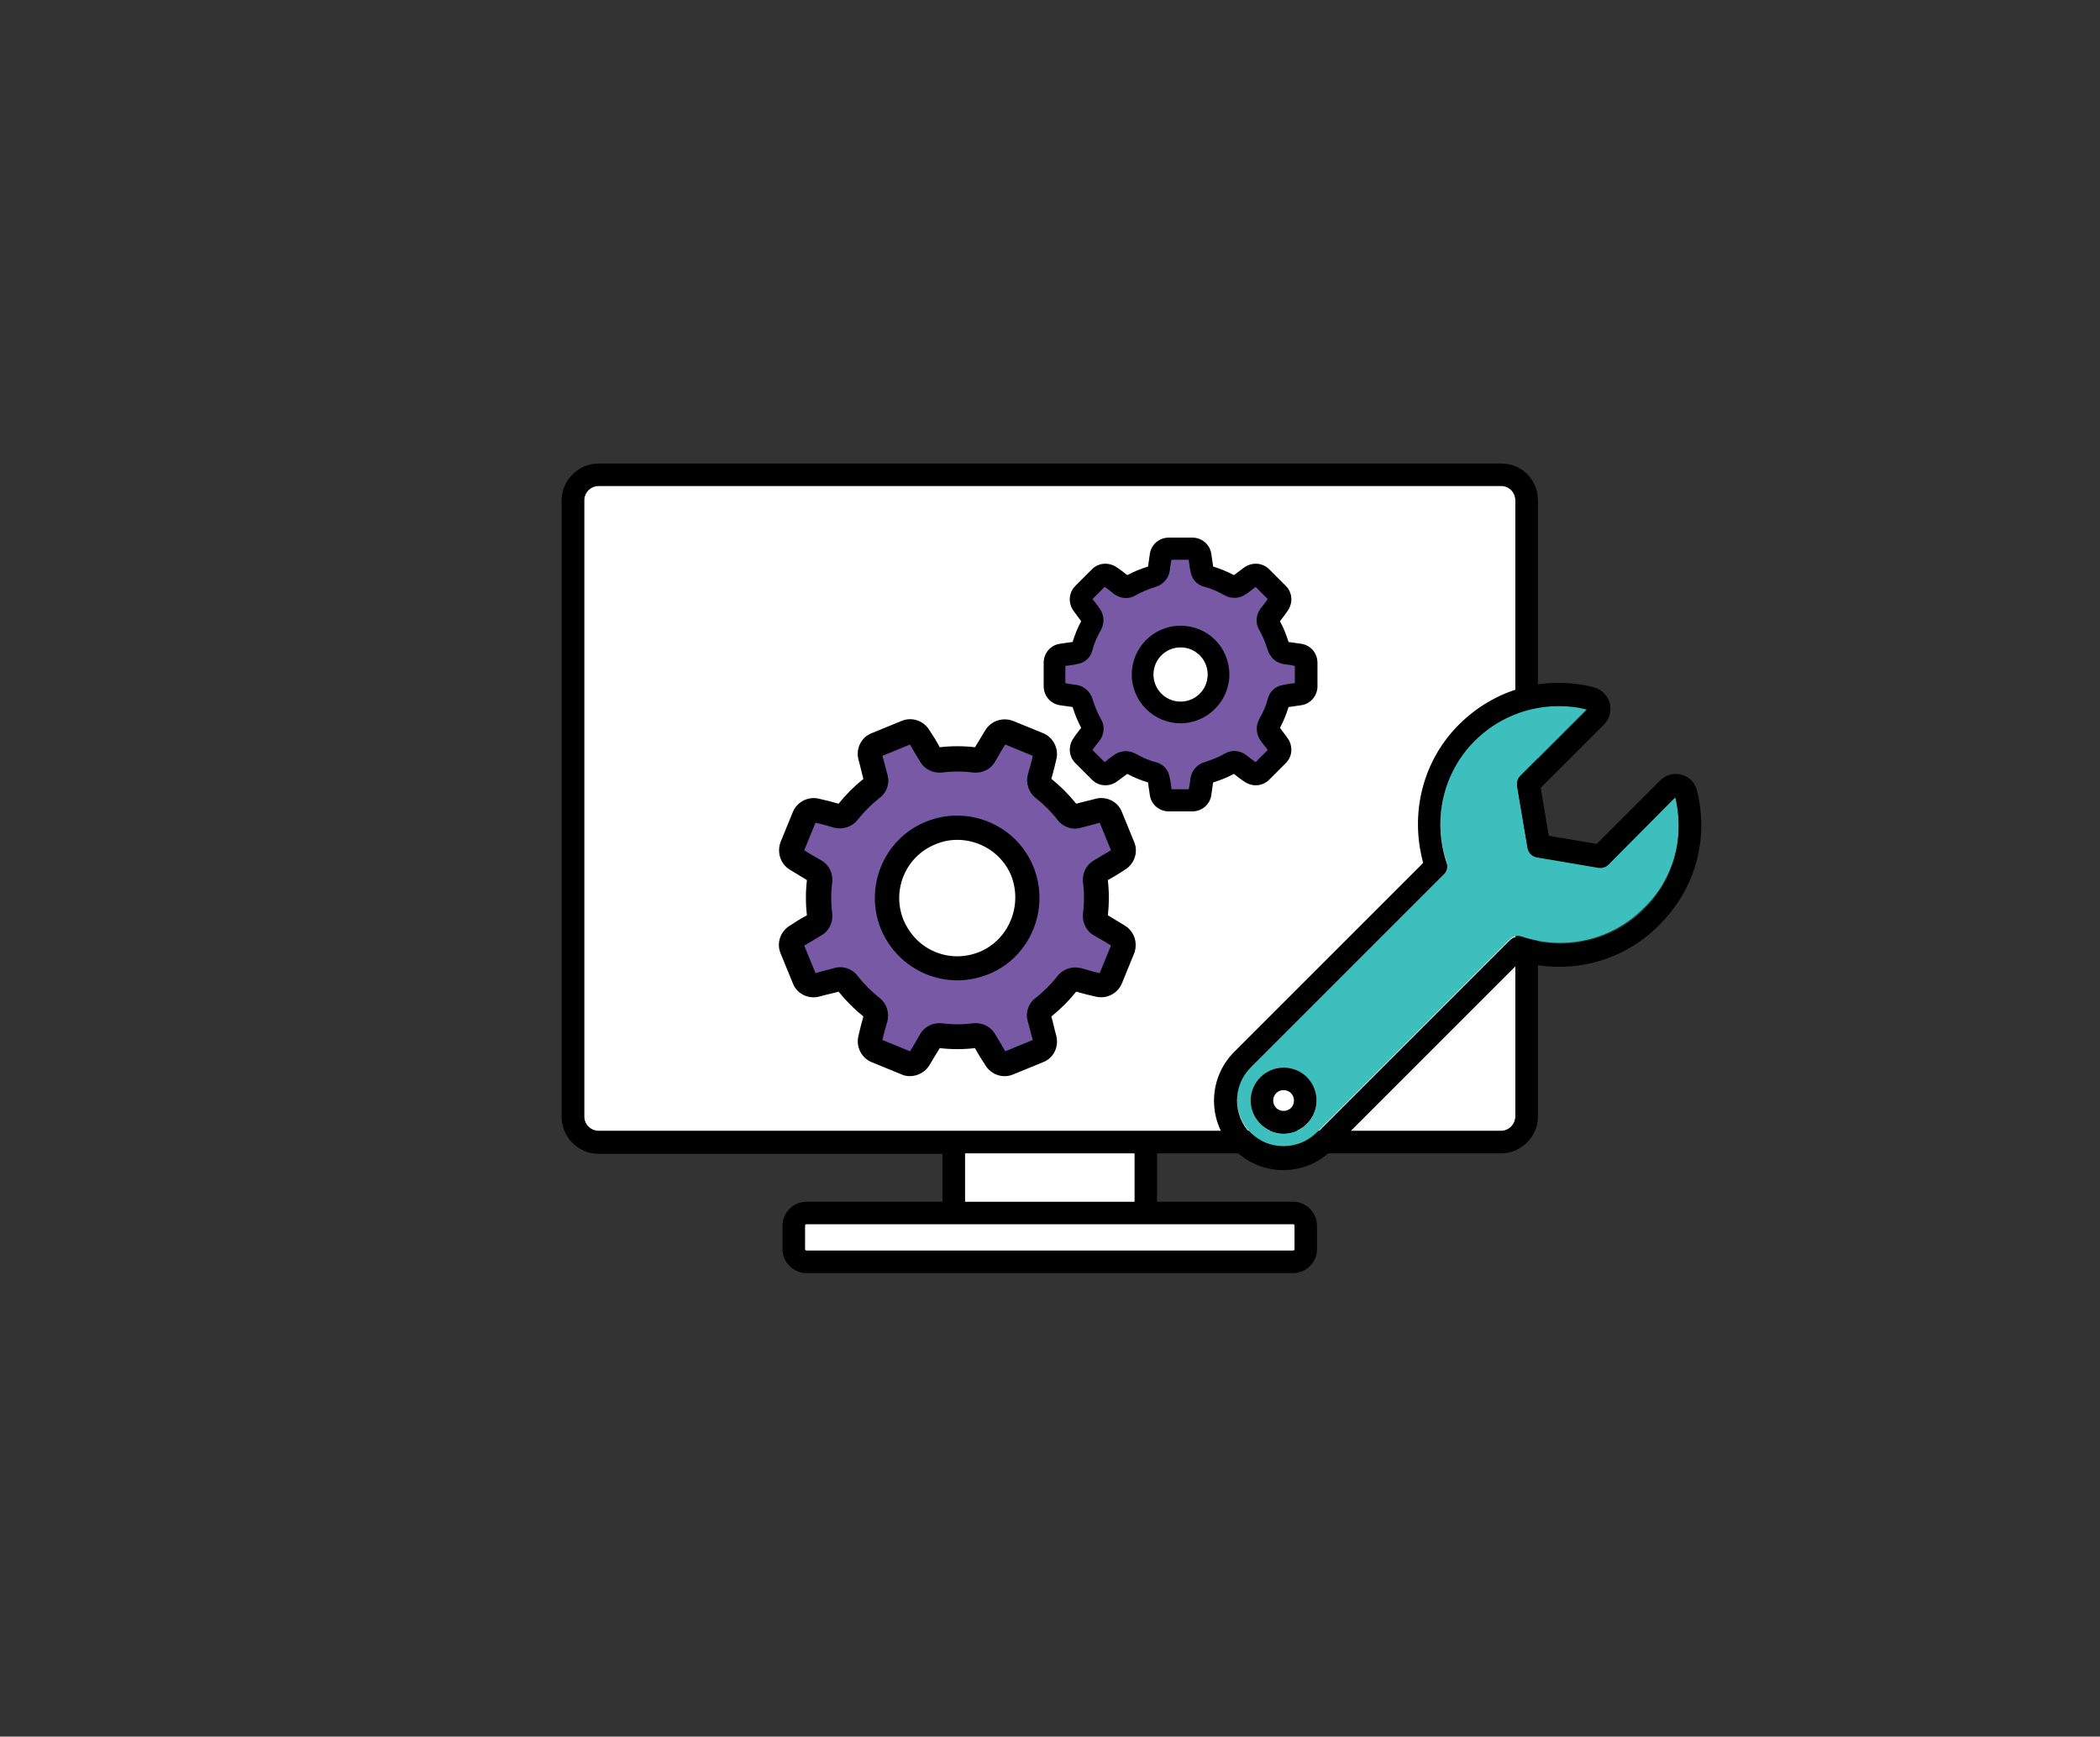 <?xml version="1.0" encoding="utf-8"?>
<!-- Generator: Adobe Illustrator 19.2.0, SVG Export Plug-In . SVG Version: 6.00 Build 0)  -->
<svg version="1.1" id="Capa_1" xmlns="http://www.w3.org/2000/svg" xmlns:xlink="http://www.w3.org/1999/xlink" x="0px" y="0px"
	 viewBox="0 0 464.8 384.4" style="enable-background:new 0 0 464.8 384.4;" xml:space="preserve">
<rect x="0" y="0" width="464.8" height="384.4" fill="#333333" stroke="none"/>
<style type="text/css">
	.st0{fill:#FFFFFF;}
	.st1{fill:#7759A6;}
	.st2{fill:none;}
	.st3{fill:#3CBFBD;}
</style>
<g>
	<path class="st0" d="M332.3,107.6H132.5c-1.7,0-3.2,1.4-3.2,3.2v136.4c0,1.7,1.4,3.2,3.2,3.2h76.1h47.5h76.1c1.7,0,3.2-1.4,3.2-3.2
		V110.7C335.4,109,334,107.6,332.3,107.6z"/>
	<path d="M332.3,102.6H132.5c-4.5,0-8.2,3.7-8.2,8.2v136.4c0,4.5,3.7,8.2,8.2,8.2h76.1V266h-30.1c-2.9,0-5.3,2.4-5.3,5.3v5.2
		c0,2.9,2.4,5.3,5.3,5.3h107.7c2.9,0,5.3-2.4,5.3-5.3v-5.2c0-2.9-2.4-5.3-5.3-5.3h-30.1v-10.7h76.1c4.5,0,8.2-3.7,8.2-8.2V110.7
		C340.4,106.2,336.8,102.6,332.3,102.6z M335.4,247.1c0,1.7-1.4,3.2-3.2,3.2h-76.1h-47.5h-76.1c-1.7,0-3.2-1.4-3.2-3.2V110.7
		c0-1.7,1.4-3.2,3.2-3.2h199.7c1.7,0,3.2,1.4,3.2,3.2L335.4,247.1L335.4,247.1z M286.6,271.3v5.2c0,0.2-0.1,0.3-0.3,0.3H178.5
		c-0.2,0-0.3-0.2-0.3-0.3v-5.2c0-0.2,0.2-0.3,0.3-0.3h30.1h47.5h30.1C286.4,271,286.6,271.1,286.6,271.3z M251.2,266h-37.5v-10.7
		h37.5V266z"/>
	<path class="st0" d="M208.6,271h-30.1c-0.2,0-0.3,0.1-0.3,0.3v5.2c0,0.2,0.2,0.3,0.3,0.3h107.7c0.2,0,0.3-0.2,0.3-0.3v-5.2
		c0-0.2-0.1-0.3-0.3-0.3h-30.1H208.6z"/>
	<rect x="213.6" y="255.3" class="st0" width="37.5" height="10.7"/>
	<g>
		<g>
			<path d="M249,204.9c-1.3-0.8-2.5-1.5-3.8-2.3c0.3-2.6,0.3-5.2,0-7.8c1.3-0.7,2.6-1.5,3.8-2.3c2.1-1.3,3-3.9,2-6.2l0,0l-2.7-6.6
				c-0.9-2.3-3.4-3.5-5.8-2.9c-1.4,0.4-2.9,0.7-4.3,1.1c-1.6-2-3.5-3.9-5.5-5.5c0.4-1.4,0.8-2.9,1.1-4.3c0.6-2.4-0.7-4.9-2.9-5.8
				l-6.6-2.7c-2.3-0.9-4.9-0.1-6.2,2c-0.8,1.3-1.5,2.5-2.3,3.8c-2.6-0.3-5.2-0.3-7.8,0c-0.7-1.3-1.5-2.6-2.3-3.8
				c-1.3-2.1-3.9-3-6.2-2l-6.6,2.7c-2.3,0.9-3.5,3.4-2.9,5.8c0.4,1.4,0.7,2.9,1.1,4.3c-2,1.6-3.9,3.5-5.5,5.5
				c-1.4-0.4-2.9-0.8-4.3-1.1c-2.4-0.6-4.9,0.7-5.8,2.9l-2.7,6.6c-0.9,2.3-0.1,4.9,2,6.2c1.3,0.8,2.5,1.5,3.8,2.3
				c-0.3,2.6-0.3,5.2,0,7.8c-1.3,0.7-2.6,1.5-3.8,2.3c-2.1,1.3-3,3.9-2,6.2l2.7,6.6c0.9,2.3,3.4,3.5,5.8,2.9
				c1.4-0.4,2.9-0.7,4.3-1.1c1.6,2,3.5,3.9,5.5,5.5c-0.4,1.4-0.8,2.9-1.1,4.3c-0.6,2.4,0.7,4.9,2.9,5.8l6.6,2.7
				c0.6,0.3,1.3,0.4,1.9,0.4c1.7,0,3.4-0.9,4.3-2.4c0.7-1.2,1.5-2.5,2.3-3.8c2.6,0.3,5.2,0.3,7.8,0c0.7,1.3,1.5,2.6,2.3,3.8
				c1.3,2.1,3.9,3,6.2,2l6.6-2.7c2.3-0.9,3.5-3.4,2.9-5.8c-0.4-1.4-0.7-2.9-1.1-4.3c2-1.6,3.9-3.5,5.5-5.5c1.4,0.4,2.9,0.8,4.3,1.1
				c2.4,0.6,4.9-0.7,5.8-2.9l2.7-6.6C251.9,208.8,251.1,206.2,249,204.9z"/>
		</g>
	</g>
	<path d="M288,142.5c-0.9-0.1-1.9-0.3-2.8-0.4c-0.5-1.6-1.1-3.1-1.9-4.6c0.6-0.8,1.2-1.5,1.7-2.3c1.2-1.7,1.1-4-0.4-5.5l-3.7-3.7
		c-1.5-1.5-3.8-1.6-5.5-0.4c-0.8,0.6-1.5,1.1-2.3,1.7c-1.5-0.8-3-1.4-4.6-1.9c-0.1-1-0.3-1.9-0.4-2.8c-0.3-2.1-2.1-3.6-4.2-3.6h-5.2
		c-2.1,0-3.9,1.5-4.2,3.6c-0.1,0.9-0.3,1.9-0.4,2.8c-1.6,0.5-3.1,1.1-4.6,1.9c-0.8-0.6-1.5-1.2-2.3-1.7c-1.7-1.2-4-1.1-5.5,0.4
		l-3.7,3.7c-1.5,1.5-1.6,3.8-0.4,5.5c0.6,0.8,1.1,1.5,1.7,2.3c-0.8,1.5-1.4,3-1.9,4.6c-1,0.1-1.9,0.3-2.8,0.4
		c-2.1,0.3-3.6,2.1-3.6,4.2v5.2c0,2.1,1.5,3.9,3.6,4.2c0.9,0.1,1.9,0.3,2.8,0.4c0.5,1.6,1.1,3.1,1.9,4.6c-0.6,0.8-1.2,1.5-1.7,2.3
		c-1.2,1.7-1.1,4,0.4,5.5l3.7,3.7c1.5,1.5,3.8,1.6,5.5,0.4c0.8-0.6,1.5-1.1,2.3-1.7c1.5,0.8,3,1.4,4.6,1.9c0.1,1,0.3,1.9,0.4,2.8
		c0.3,2.1,2.1,3.6,4.2,3.6h5.2c2.1,0,3.9-1.5,4.2-3.6c0.1-0.9,0.3-1.9,0.4-2.8c1.6-0.5,3.1-1.1,4.6-1.9c0.8,0.6,1.5,1.2,2.3,1.7
		c1.7,1.2,4,1.1,5.5-0.4l3.7-3.7c1.5-1.5,1.6-3.8,0.4-5.5c-0.6-0.8-1.1-1.5-1.7-2.3c0.8-1.5,1.4-3,1.9-4.6c1-0.1,1.9-0.3,2.8-0.4
		c2.1-0.3,3.6-2.1,3.6-4.2v-5.2C291.6,144.6,290.1,142.8,288,142.5z"/>
	<path class="st1" d="M286.6,151.2c-0.8,0.1-1.7,0.2-2.5,0.4c-1.7,0.2-3.1,1.4-3.5,3.1c-0.4,1.6-1.1,3.1-1.9,4.5
		c-0.8,1.5-0.7,3.3,0.3,4.7c0.5,0.7,1,1.4,1.6,2.1l-2.7,2.7c-0.7-0.5-1.4-1-2.1-1.6c-1.4-1-3.2-1.2-4.7-0.3
		c-1.4,0.8-2.9,1.4-4.5,1.9s-2.8,1.8-3.1,3.5c-0.1,0.9-0.2,1.7-0.4,2.5h-3.8c-0.1-0.8-0.2-1.7-0.4-2.5c-0.2-1.7-1.4-3.1-3.1-3.5
		c-1.6-0.4-3.1-1.1-4.5-1.9c-1.5-0.8-3.3-0.7-4.7,0.3c-0.7,0.5-1.4,1-2.1,1.6l-2.7-2.7c0.5-0.7,1-1.4,1.6-2.1c1-1.4,1.2-3.2,0.3-4.7
		c-0.8-1.4-1.4-2.9-1.9-4.5s-1.8-2.8-3.5-3.1c-0.9-0.1-1.7-0.2-2.5-0.4v-3.8c0.8-0.1,1.7-0.2,2.5-0.4c1.7-0.2,3.1-1.4,3.5-3.1
		c0.4-1.6,1.1-3.1,1.9-4.5c0.8-1.5,0.7-3.3-0.3-4.7c-0.5-0.7-1-1.4-1.6-2.1l2.7-2.7c0.7,0.5,1.4,1,2.1,1.6c1.4,1,3.2,1.2,4.7,0.3
		c1.4-0.8,2.9-1.4,4.5-1.9s2.8-1.8,3.1-3.5c0.1-0.9,0.2-1.7,0.4-2.5h3.8c0.1,0.8,0.2,1.7,0.4,2.5c0.2,1.7,1.4,3.1,3.1,3.5
		c1.6,0.4,3.1,1.1,4.5,1.9c1.5,0.8,3.3,0.7,4.7-0.3c0.7-0.5,1.4-1,2.1-1.6l2.7,2.7c-0.5,0.7-1,1.4-1.6,2.1c-1,1.4-1.2,3.2-0.3,4.7
		c0.8,1.4,1.4,2.9,1.9,4.5s1.8,2.8,3.5,3.1c0.9,0.1,1.7,0.2,2.5,0.4V151.2L286.6,151.2z"/>
	<path d="M261.3,138.5c-6,0-10.8,4.9-10.8,10.8c0,6,4.9,10.8,10.8,10.8c5.9,0,10.8-4.9,10.8-10.8
		C272.1,143.3,267.3,138.5,261.3,138.5z"/>
	<circle class="st0" cx="261.3" cy="149.3" r="6"/>
	<path class="st1" d="M243.4,215.4c-1.4-0.3-2.7-0.7-4.1-1.1c-2-0.5-4,0.2-5.2,1.7c-1.4,1.8-3.1,3.5-4.9,4.9
		c-1.6,1.2-2.3,3.3-1.7,5.2c0.4,1.4,0.7,2.8,1.1,4.1l-6.1,2.5c-0.7-1.2-1.4-2.4-2.2-3.7c-1-1.8-2.9-2.7-4.9-2.5
		c-2.3,0.3-4.6,0.3-6.9,0c-2-0.2-3.9,0.7-4.9,2.5c-0.7,1.2-1.4,2.5-2.2,3.7l-6.1-2.5c0.3-1.4,0.7-2.7,1.1-4.1c0.5-2-0.2-4-1.7-5.2
		c-1.8-1.4-3.5-3.1-4.9-4.9c-1.2-1.6-3.3-2.3-5.2-1.7c-1.4,0.4-2.8,0.7-4.1,1.1l-2.5-6.1c1.2-0.7,2.4-1.4,3.7-2.2
		c1.8-1,2.7-2.9,2.5-4.9c-0.3-2.3-0.3-4.6,0-6.9c0.2-2-0.7-3.9-2.5-4.9c-1.2-0.7-2.5-1.4-3.7-2.2l2.5-6.1c1.4,0.3,2.7,0.7,4.1,1.1
		c2,0.5,4-0.2,5.2-1.7c1.4-1.8,3.1-3.5,4.9-4.9c1.6-1.2,2.3-3.3,1.7-5.2c-0.4-1.4-0.7-2.8-1.1-4.1l6.1-2.5c0.7,1.2,1.4,2.4,2.2,3.7
		c1,1.8,3,2.7,4.9,2.5c2.3-0.3,4.6-0.3,6.9,0c2,0.2,3.9-0.7,4.9-2.5c0.7-1.2,1.4-2.5,2.2-3.7l6.1,2.5c-0.3,1.4-0.7,2.7-1.1,4.1
		c-0.5,2,0.2,4,1.7,5.2c1.8,1.4,3.5,3.1,4.9,4.9c1.2,1.6,3.3,2.3,5.2,1.7c1.4-0.4,2.8-0.7,4.1-1.1l2.5,6.1c-1.2,0.7-2.4,1.4-3.7,2.2
		c-1.8,1-2.7,2.9-2.5,4.9c0.3,2.3,0.3,4.6,0,6.9c-0.2,2,0.7,3.9,2.5,4.9c1.2,0.7,2.5,1.4,3.7,2.2L243.4,215.4z"/>
	<path d="M228.7,191.8L228.7,191.8c-3.8-9.3-14.5-13.7-23.8-9.9s-13.7,14.5-9.9,23.8c1.9,4.5,5.4,8,9.9,9.9c2.2,0.9,4.6,1.4,7,1.4
		s4.7-0.5,7-1.4C228.1,211.8,232.5,201.1,228.7,191.8z"/>
	<path class="st0" d="M216.8,210.7c-3.2,1.3-6.7,1.3-9.8,0c-3.2-1.3-5.6-3.8-7-7c-2.7-6.6,0.4-14.1,7-16.8c1.6-0.7,3.3-1,4.9-1
		c5,0,9.9,3,11.9,7.9C226.4,200.4,223.3,208,216.8,210.7z"/>
</g>
<g>
	<circle class="st2" cx="284.1" cy="243.6" r="2.3"/>
	<path class="st3" d="M370.8,176.3L356,191.2c-0.6,0.6-1.4,0.8-2.2,0.7l-13.6-2.3c-1.1-0.2-1.9-1-2.1-2.1l-2.3-13.6
		c-0.1-0.8,0.1-1.6,0.7-2.2l14.8-14.8c-2.1-0.5-4.2-0.8-6.3-0.8c-6.9,0-13.5,2.7-18.6,7.7c-7,7-9.4,17.4-6.2,27
		c0.3,0.9,0.1,1.9-0.6,2.5l-42.8,42.8c-4,4-4,10.6,0,14.6c2,2,4.6,3,7.3,3s5.4-1.1,7.3-3l42.8-42.8c0.7-0.7,1.7-0.9,2.6-0.6
		c9.6,3.2,20,0.8,27-6.3C370.4,194.7,373,185.4,370.8,176.3z M284.1,250.9c-4,0-7.3-3.3-7.3-7.3s3.3-7.3,7.3-7.3s7.3,3.3,7.3,7.3
		S288.2,250.9,284.1,250.9z"/>
	<path d="M375.6,175c-0.4-1.7-1.7-3.1-3.4-3.5c-1.7-0.5-3.5,0-4.8,1.3l-14,14l-10.6-1.8l-1.8-10.6l14-14c1.3-1.3,1.7-3.1,1.3-4.8
		c-0.5-1.7-1.8-3-3.6-3.5c-10.8-2.7-21.9,0.4-29.8,8.3c-8,8-10.9,19.6-7.9,30.6l-41.8,41.8c-6,6-6,15.7,0,21.7
		c2.9,2.9,6.8,4.5,10.8,4.5c4.1,0,8-1.6,10.8-4.5l41.7-41.7c11,3.1,22.6,0.1,30.6-7.9C375.2,196.9,378.3,185.8,375.6,175z
		 M336.8,207.5c-0.9-0.3-1.9-0.1-2.6,0.6l-42.8,42.8c-2,2-4.6,3-7.3,3s-5.4-1.1-7.3-3c-4-4-4-10.6,0-14.6l42.8-42.8
		c0.7-0.7,0.9-1.7,0.6-2.5c-3.2-9.6-0.8-20,6.2-27c5-5,11.7-7.7,18.6-7.7c2.1,0,4.2,0.2,6.3,0.8l-14.8,14.8
		c-0.6,0.6-0.8,1.4-0.7,2.2l2.3,13.6c0.2,1.1,1,1.9,2.1,2.1l13.6,2.3c0.8,0.1,1.6-0.1,2.2-0.7l14.8-14.9c2.2,9-0.4,18.4-7,24.9
		C356.8,208.3,346.4,210.7,336.8,207.5z"/>
	<path d="M284.1,236.3c-4,0-7.3,3.3-7.3,7.3s3.3,7.3,7.3,7.3s7.3-3.3,7.3-7.3S288.2,236.3,284.1,236.3z M284.1,245.9
		c-1.3,0-2.3-1-2.3-2.3s1-2.3,2.3-2.3s2.3,1,2.3,2.3S285.4,245.9,284.1,245.9z"/>
</g>
</svg>
